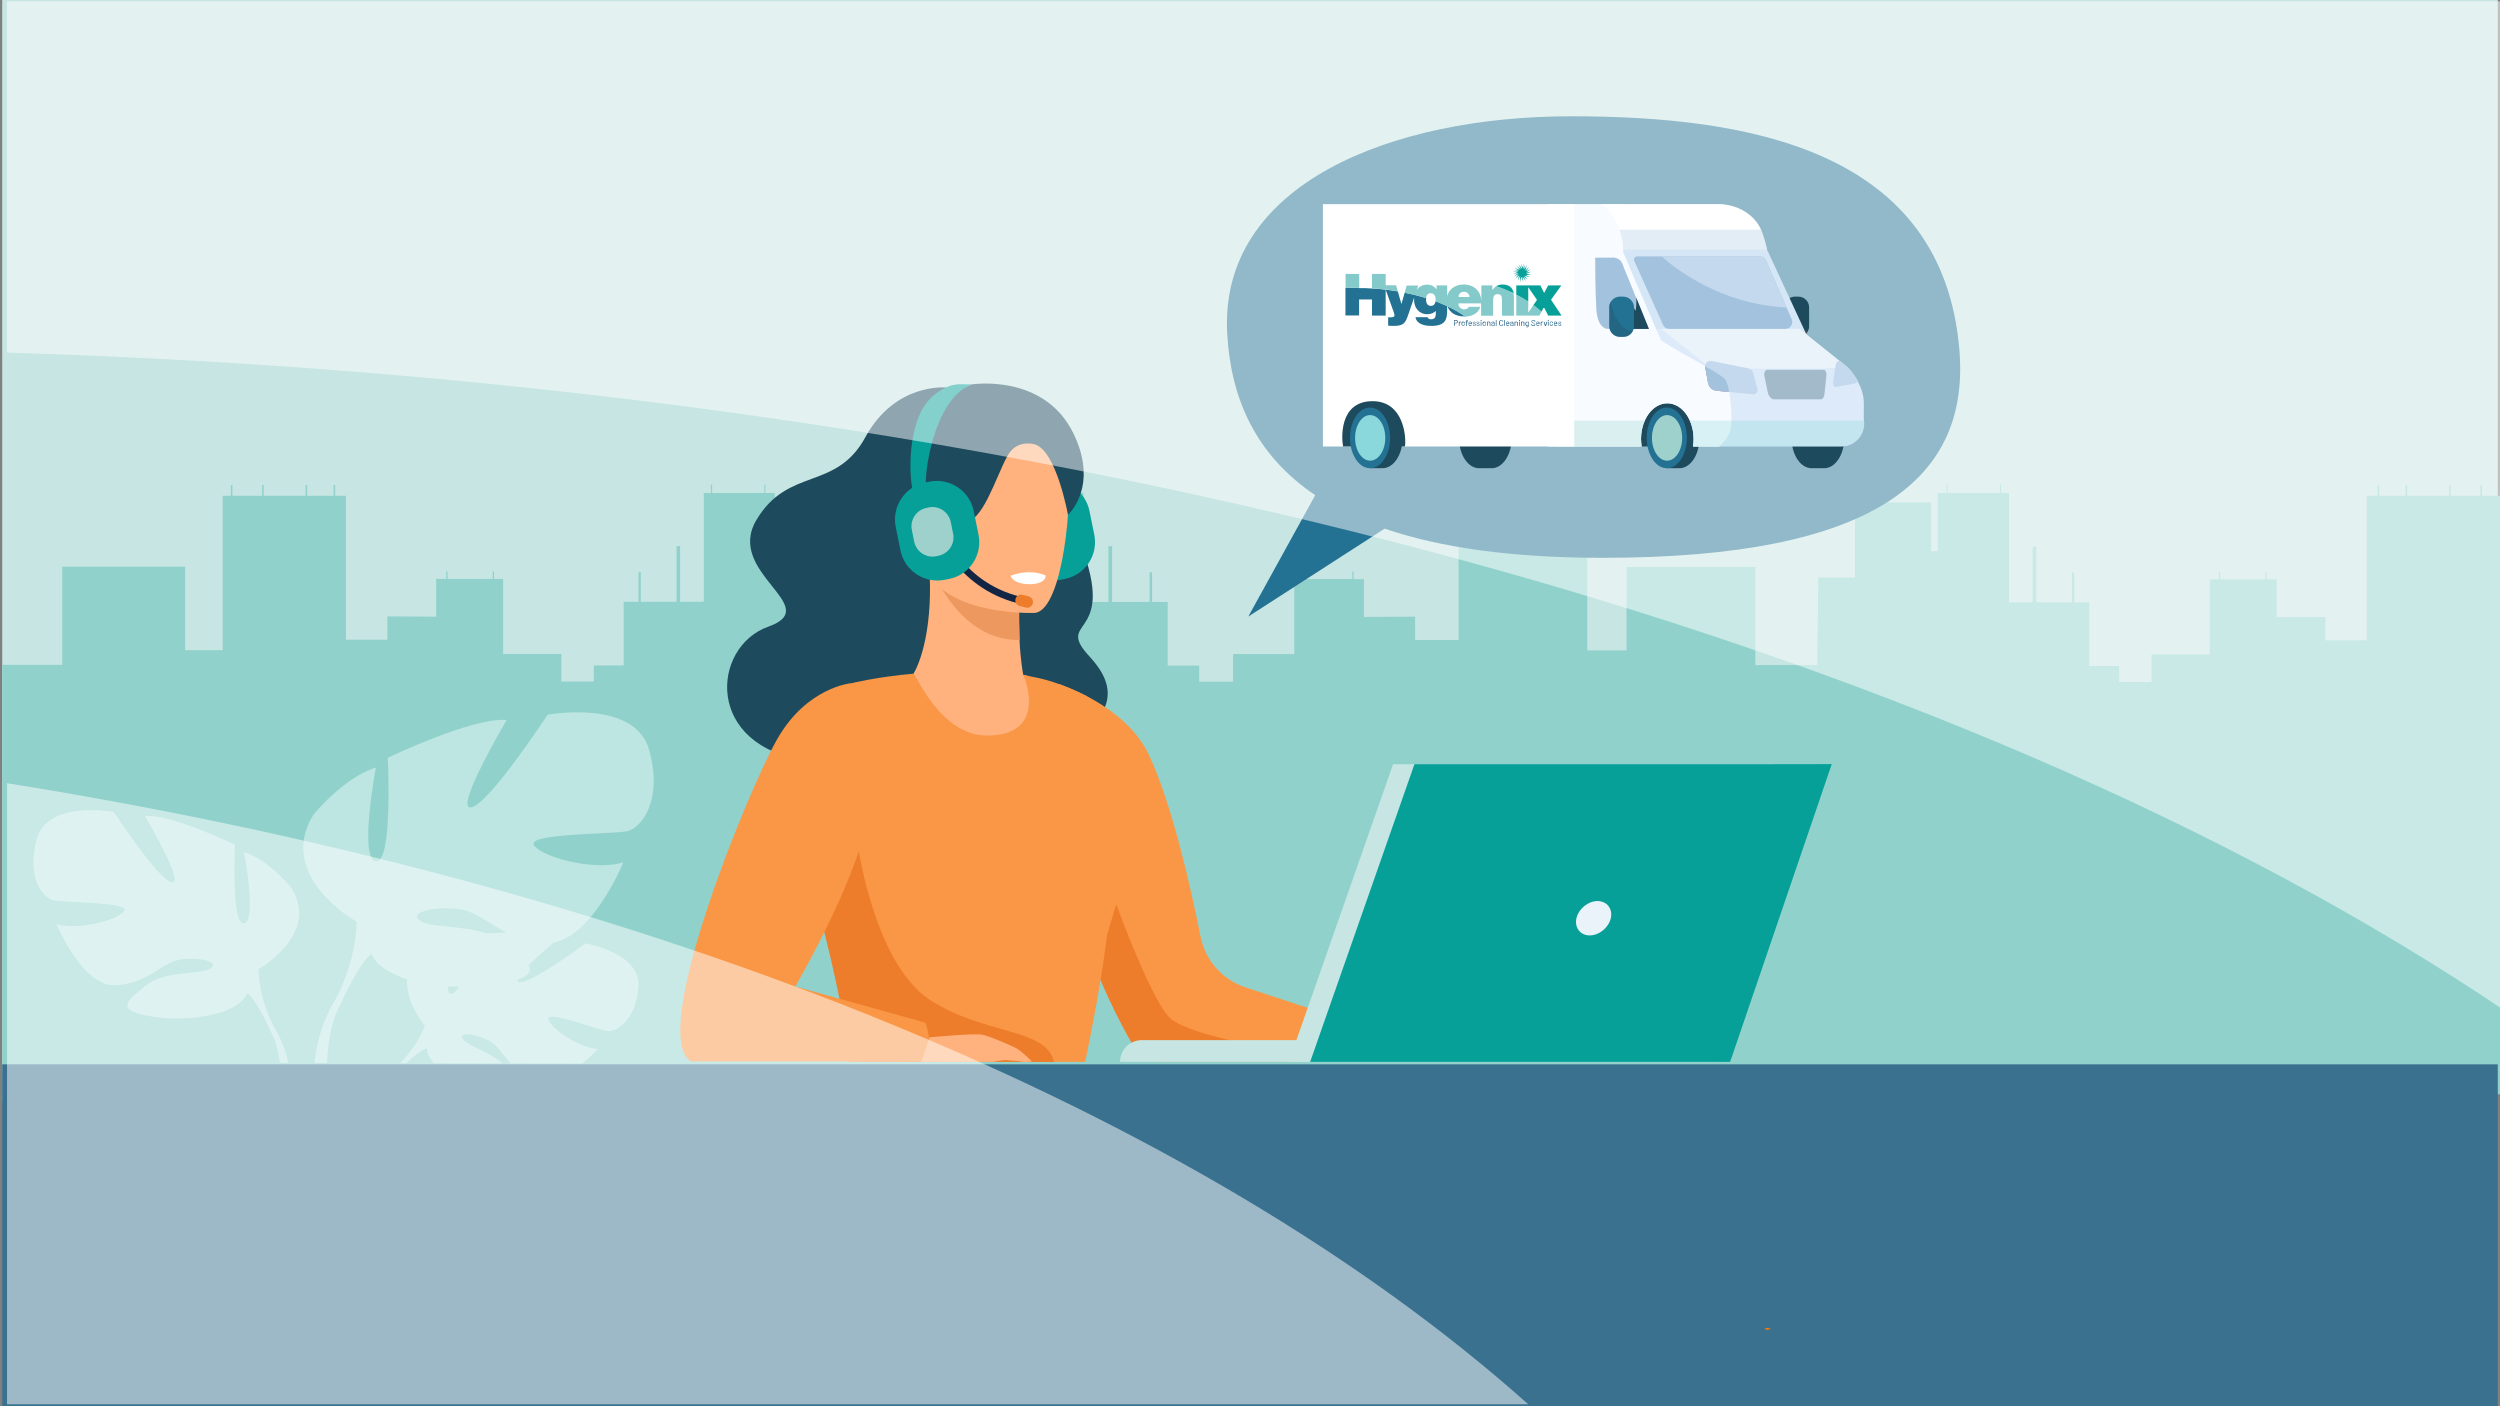 <?xml version="1.0" encoding="utf-8"?>
<!-- Generator: Adobe Illustrator 23.1.0, SVG Export Plug-In . SVG Version: 6.00 Build 0)  -->
<svg version="1.1" id="_x2018_ÎÓÈ_x5F_1" xmlns="http://www.w3.org/2000/svg" xmlns:xlink="http://www.w3.org/1999/xlink"
	 x="0px" y="0px" viewBox="0 0 1920 1080" style="enable-background:new 0 0 1920 1080;" xml:space="preserve">
<rect x="0" y="0" width="1920" height="1080" fill="#808080" stroke="none"/>
<style type="text/css">
	.st0{fill:#C6E5E3;}
	.st1{fill:#90D2CB;}
	.st2{fill:#3A718F;}
	.st3{fill:#FD7600;}
	.st4{fill:#BDE5E2;}
	.st5{fill:#1E4A5E;}
	.st6{fill:#06A099;}
	.st7{fill:#F99746;}
	.st8{fill:#ED7D2B;}
	.st9{fill:#FFB27D;}
	.st10{fill:#ED985F;}
	.st11{fill:#FFFFFF;}
	.st12{fill:#122544;}
	.st13{fill:#9FD1CC;}
	.st14{fill:#EBF3FA;}
	.st15{opacity:0.5;fill:#06A099;}
	.st16{fill:#247293;}
	.st17{opacity:0.5;}
	.st18{opacity:0.3;fill:#A8302D;}
	.st19{fill:#D5E7F7;}
	.st20{fill:#DCEAF9;}
	.st21{fill:#A2C2DD;}
	.st22{fill:#F8FBFF;}
	.st23{fill:#C4D9ED;}
	.st24{fill:#A8302D;}
	.st25{opacity:0.3;fill:#8AD8DB;}
	.st26{opacity:0.3;fill:#90D2CB;}
	.st27{opacity:0.3;fill:#1E4A5E;}
	.st28{fill:#8AD8DB;}
	.st29{opacity:0.3;fill:#A2C2DD;}
	.st30{fill:none;}
	.st31{fill:#84CACA;}
	.st32{fill:#1E5E82;}
</style>
<rect x="1.7" y="0" class="st0" width="1916.6" height="824.7"/>
<g>
	<path class="st1" d="M1906.1,380.8v-8.3h-1.2v8.3h-22.8v-8.3h-1.2v8.3h-32.2v-8.3h-1.2v8.3h-20.3v-8.3h-1.2v8.3h-8.3v111h-31.8
		v-17.9l-37.5,0.1v-29h-7.6v-5.7h-1v5.7h-28.9h-5.8v-5.7h-1v5.7h-7v57.6h-44.7v21.2h-24.9v-12.3h-23v-48.9H1593v-22.8h-1.7v22.8
		h-27.5v-42.8h-2.7v42.8h-18.2V462v-5.4v-5.1v-8.6v-5.4v-8.6v-5.4v-8.6v-5.9v-8.6v-7.5v-8.6v-5.6h-54.7v44.7h-5.1v-8.6v-5.9v-8.6
		v-5.8v-8.6h-48.8h-8.4c-0.5,0.2-0.8,0.4-1.3,0.6v57h-28.1l-0.9,67.3h-47.5v-75.4h-98.9v64.1H1219V380.8h-6.5v-8.3h-1.2v8.3h-23.8
		v-8.3h-1.2v8.3h-33.7v-8.3h-1.2v8.3h-21.3v-8.3h-1.2v8.3h-8.7v110.7h-33.4v-17.9l-39.3,0.2v-29h-7.9V439h-1v5.7h-30.3h-6V439h-1
		v5.7h-7.3v57.6H947v21.2h-26v-12.3h-24.2v-48.9h-12v-22.8h-1.9v22.8h-28.8v-42.8h-2.8v42.8h-19.2v-0.6v-5.4v-5.1v-8.6v-5.4v-8.6
		v-5.4v-8.6v-5.9v-8.5v-7.5v-8.5v-5.6h-5.7v-6.4h-0.9v6.4h-42.2v-6.4h-0.9v6.4h-7.7v44.7h-5.3v-8.6v-5.9v-8.5v-5.8v-8.6h-51.1h-8.7
		c-0.5,0.2-0.9,0.4-1.4,0.6v57h-21.4h-8h-20.1v-57c-0.5-0.2-0.8-0.4-1.3-0.6H649h-48.8v8.6v5.8v8.5v5.9v8.6h-5.1v-44.7h-7.3v-6.4
		h-0.8v6.4h-40.1v-6.4H546v6.4h-5.5v5.6v8.5v7.5v8.5v5.9v8.6v5.4v8.5v5.4v8.6v5.1v5.4v0.6h-18.2v-42.8h-2.7v42.8h-27.5v-22.8h-1.7
		v22.8h-11.4v48.9h-23v12.3h-24.9v-21.2h-44.7v-57.6h-7v-5.7h-1v5.7h-5.8h-28.9v-5.7h-1v5.7H335v29l-37.5-0.2v17.9h-31.8V380.8h-8.3
		v-8.3h-1.2v8.3h-20.3v-8.3h-1.2v8.3h-32.2v-8.3h-1.2v8.3h-22.8v-8.3h-1.2v8.3h-6.3v118.5h-28.8v-64.1H47.8v75.4H1.7v38.8v57.7
		v239.5h46.8v2.9l634.6-2.2l665.3,2.2v-2.9h49.5v-6.2H1920V499.2V380.8H1906.1z"/>
	<rect x="1536.1" y="372.1" class="st1" width="0.8" height="6.4"/>
	<rect x="1495" y="372.1" class="st1" width="0.8" height="6.4"/>
</g>
<rect x="1.7" y="817.4" class="st2" width="1916.6" height="262.6"/>
<path class="st3" d="M1366.4,1020c0.1-0.1,0.2-0.1,0.2-0.2c-0.3,0-0.6,0-0.9,0C1365.9,1019.9,1366.1,1020,1366.4,1020z"/>
<path class="st3" d="M1352.3,1020c-0.3,0-0.6,0-0.9,0C1351.7,1020.1,1352,1020,1352.3,1020z"/>
<path class="st3" d="M1357.8,1021.7c0.5-1,1.4-1.5,2.6-1.8c-1.7,0-3.4,0.1-5.1,0.1C1355.5,1021.2,1357.1,1021,1357.8,1021.7z"/>
<g>
	<path class="st4" d="M449.7,724.5c0,0-9.9,7.4-21.2,14.8c-12.1,8-25.6,16-29.9,15c-1-0.2-1.3-0.9-1.1-1.9c9-3.1,10.8-6.6,8.5-11
		c0,0,0,0,0,0c3.8-3.9,8.4-8.1,12.5-11.7c2.5-2.2,4.8-4.1,6.6-5.7c0,0,0,0,0,0c0,0,0,0,0,0c30.9-5.9,53.6-61.7,53.6-61.7
		c-24.1,7.5-67.2-5.8-68.9-14.1c-1.7-8.3,62.2-7.5,72.2-9.9c10-2.5,27.4-22.4,16.6-62.1c-10.8-39.7-78-27.3-78-27.3
		s-45.6,69.5-58.9,71.2c-13.3,1.7,27.4-67.1,27.4-67.1c-25.7-2.5-91.3,29-91.3,29s4.1,81.1-9.1,79.5c-13.3-1.7,0-72,0-72
		c-24.9,7.5-48.1,36.4-48.1,36.4c-29,47.2,33.2,82,33.2,82s0.8,28.1-16.6,60.4c0,0,0,0,0,0s-12.9,19.5-15.7,48l9.7,0h0
		c0.6-12.8,2.4-26.5,6.7-37.2c0,0,0,0,0,0c0,0,0,0,0,0c0,0,0,0,0,0c0.5-1,1.1-2.5,1.9-4.3c0,0,0,0,0-0.1c0,0,0,0,0,0
		c2.1-4,3.5-7,4.4-9.2c0,0,0,0,0,0c0,0,0,0,0,0c6.2-12.7,15.2-29.3,21.1-32.7c0,0-0.8-1.1-1.5-3.1c0.5,1,0.9,2,1.5,3.1
		c4.2,9,14.5,15.2,27.4,19.3c-1.5,18.1,13.6,35.7,13.6,35.7s-4.8,14.3-19.1,28.7l4.7,0c5.8-5.3,12.4-10.6,15.9-11.2
		c0,0-0.2-0.8-0.2-2.2c0.1,0.7,0.1,1.4,0.2,2.2c0.3,3.9,2.3,7.7,5.4,11.3l52.8,0.1c-9.6-8.5-25.6-13.1-29.8-17.9
		c-5.2-5.9,5.5-5.9,18.1-0.1c7.8,3.5,11.4,10.8,17.8,18h0l55.1,0.1c0,0,0,0,0,0c7.2-5.8,12.1-11.2,12.1-11.2
		c-16.1-0.8-39.1-18.3-38.2-23.6c0.8-5.3,39,9.2,45.5,9.9c6.5,0.7,21.4-7.4,23.7-33.6C492.8,731.8,449.7,724.5,449.7,724.5z
		 M374,716.9C374,716.9,373.9,716.9,374,716.9c-18.4-6-42-4.7-50.3-9.1c-10.8-5.8,5-11.6,26.6-9.9c14.2,1.1,23.8,10.8,38.6,18.3
		C382.9,716.3,377.6,716.7,374,716.9z M352.4,757.8C352.4,757.8,352.4,757.8,352.4,757.8c-2.5,4-4.8,6.3-6.7,5.3
		c-1.5-0.8-1.8-2.8-1.3-5.7C347,757.6,349.7,757.7,352.4,757.8z"/>
	<path class="st4" d="M223.9,682c0,0-17.6-22-36.5-27.6c0,0,10.1,53.4,0,54.6c-10.1,1.3-6.9-60.3-6.9-60.3s-49.7-23.9-69.2-22
		c0,0,30.8,52.1,20.8,50.9c-10.1-1.3-44.7-54-44.7-54s-51-9.4-59.2,20.7c-8.2,30.1,5,45.2,12.6,47.1c7.6,1.9,56,1.3,54.8,7.5
		c-1.3,6.3-34,16.3-52.2,10.7c0,0,20.1,49.6,46.6,47.1c26.4-2.5,34.6-18.8,51-20.1c16.4-1.3,28.3,3.1,20.1,7.5
		c-8.2,4.4-35.9,1.4-49.1,12.7C98.6,768,87.9,775,112.5,780c24.5,5,68.6,1.9,77.4-17c0.4-0.8,0.7-1.6,1.1-2.4
		c-0.5,1.6-1.1,2.4-1.1,2.4c4.5,2.6,11.3,15.1,16,24.8c0,0,0,0.1,0,0.1l0,0c0.7,1.6,1.7,3.8,3.2,6.8c0.7,1.5,1.2,2.7,1.6,3.5
		c0,0,0,0,0,0.1c0,0,0,0,0,0c2.1,5.3,3.4,11.5,4.2,17.9l6.6,0c-3.5-15.9-10.3-26.1-10.3-26.1s0,0,0,0
		c-13.2-24.5-12.6-45.8-12.6-45.8S245.9,717.8,223.9,682z"/>
</g>
<g>
	<g>
		<path class="st5" d="M726.4,297.6c0,0-38.9-3.8-61.7,38c-22.7,41.8-59.2,22.6-83.7,63.6c-24.5,40.9,52.6,66.6,9,82.1
			c-43.7,15.5-49.5,92.6,30.9,103c80.4,10.4,207.8-6.3,214.9-20c7.2-13.7,28.9-29.8,1.3-59.7c-27.6-29.8,18.7-13.2-4.7-80
			C808.8,357.8,726.4,297.6,726.4,297.6z"/>
		<path class="st6" d="M817.9,444.6l-3.5,0.7c-15.5,3.1-30.8-7-33.9-22.5l-3.7-18.2c-3.1-15.5,7-30.8,22.5-34l3.5-0.7
			c15.5-3.1,30.8,7,33.9,22.5l3.7,18.2C843.6,426.2,833.5,441.5,817.9,444.6z"/>
		<path class="st7" d="M1040.8,815.2H895c-10.9,0-20.9-5.8-26.3-15.3c-23.7-41.6-43.4-92.8-48.5-133.7c-2.7-21.8-1.2-40.7,6.1-53.7
			c22.8-40.1-13.3-87.2-13.3-87.2s51.4,16,69.4,54.5c17.8,38.1,32.2,102.1,39.6,139.4c3.6,18.3,16.8,33.3,34.6,39.1l82.1,27.1
			C1044.4,799.6,1040.8,815.2,1040.8,815.2z"/>
		<path class="st8" d="M1040.8,815.2h-149c-8.9,0-17.1-4.7-21.6-12.4c-24.4-42.1-45-94.7-50.1-136.6l24.2-7.4
			c0,0,34.7,101.5,53.3,122.1C915.1,800.3,1040.8,815.2,1040.8,815.2z"/>
		<path class="st9" d="M837.1,591.2c-12.5,10.9-28.6,20.6-49.4,27.9c-77.9,27.5-116.2-36.6-133-81.6c10.2-7.5,20.3-10,26.2-11.4
			c5.7-1.3,11.7-2.5,16.7-3.3c8.2-7.9,18.4-37.5,16.4-81.5l3.9,0.6l65,10.1c0,0-0.6,20.3,0.1,39.4c0.6,14.9,2.8,26.8,2.8,26.8
			c5,0.5,10.5,6.3,10.5,6.3s0,0,0,0.1C797.3,526,819,553.9,837.1,591.2z"/>
		<path class="st10" d="M782.9,452.1c0,0-0.6,20.3,0.1,39.4c-36.1,0.5-56.6-31.6-65.1-49.5L782.9,452.1z"/>
		<path class="st7" d="M868,658.8c-0.2,1.4-17.6,57.8-17.7,59.2c-6,47.2-16.9,97.5-16.9,97.5l-23.9,0l-157.5-0.3
			c0,0,19-57.2-31.1-144.9c-1.6-2.9-3.4-5.8-5.2-8.7c-7.1-11.7,37.9-136.8,37.9-136.8s20.4-5.1,48.1-7.4
			c2.6,2.4,21.3,47.5,56.2,47.5c48.6,0,28-46.6,28-46.6c18.5,3.7,25.2,5.1,48.9,16.4C834.7,534.7,869,651.1,868,658.8z"/>
		<path class="st9" d="M794.8,470.7c0,0-85.4,3.6-86.8-49.5c-1.4-53.1-13.4-88.4,41.1-92.9c54.5-4.5,65.6,15.5,70.4,33.1
			C824.2,378.9,816.9,468.4,794.8,470.7z"/>
		<path class="st11" d="M776.2,442.2c0,0,0.9,6.3,15,6.5c0,0,11.8,0.1,11.9-6.7C803,442,792,436.2,776.2,442.2z"/>
		<g>
			<path class="st12" d="M782.1,463.4c-49.4-12.3-64.1-57.3-64.3-57.8l5.1-1.6l-2.5,0.8l2.5-0.8c0.1,0.4,14,42.7,60.5,54.2
				c0.3,0.1,0.6,0.2,0.9,0.2l-1.2,5.2C782.8,463.6,782.5,463.5,782.1,463.4z"/>
		</g>
		<path class="st8" d="M787.8,466.6l-4.7-1.2c-2.4-0.6-3.8-3-3.2-5.4l0,0c0.6-2.4,3-3.8,5.4-3.2l4.7,1.2c2.4,0.6,3.8,3,3.2,5.4l0,0
			C792.6,465.8,790.2,467.2,787.8,466.6z"/>
		<path class="st5" d="M746.4,295.2c0,0,55-8.6,77.7,37.1c17.3,34.8,2.9,56.5-3.9,63.1c0,0-9-49.9-25.8-54.2c0,0-10.8-3.3-18.2,5.3
			c-7.4,8.6-18.1,46.8-30.3,52.6c0,0-38.1,9.4-40-3.9c-1.9-13.3,6.4-49.8,8.8-61.2C720.9,303.2,746.4,295.2,746.4,295.2z"/>
		<g>
			<path class="st6" d="M729,444.6l-3.5,0.7c-15.5,3.1-30.8-7-33.9-22.5l-3.7-18.2c-3.1-15.5,7-30.8,22.5-34l3.5-0.7
				c15.5-3.1,30.8,7,33.9,22.5l3.7,18.2C754.7,426.2,744.6,441.5,729,444.6z"/>
			<g>
				<path class="st6" d="M701.8,379c-2.3-3.8-5.8-34.3,3.6-58.5c4.5-11.7,11.8-18.4,21-22.9c3.3-1.6,7-2.5,10.8-2.5l9.2,0.1
					c-30.3,11.5-37.3,73.1-35,79.6c-0.1-0.2-0.2-0.3-0.2-0.5L701.8,379z"/>
			</g>
			<path class="st13" d="M720.8,426.8l-1.8,0.4c-7.7,1.6-15.3-3.5-16.9-11.2l-1.8-9c-1.6-7.7,3.5-15.4,11.2-16.9l1.8-0.4
				c7.7-1.6,15.3,3.5,16.9,11.2l1.8,9C733.6,417.6,728.5,425.2,720.8,426.8z"/>
		</g>
		<path class="st8" d="M651.9,815.2c0,0-1.6-41.3-31.1-144.9l38.8-16.6c0,0,13,86.7,54.3,114c41.2,27.2,89.8,21.5,95.6,47.9
			L651.9,815.2z"/>
		<path class="st7" d="M653.6,524.7c0,0-34,3-56.8,43.1c-22.8,40.1-99.5,228.1-66,247.4h181.9c0,0,3.6-15.6-2.1-29.8l-99.8-27.8
			c0,0,54.9-94.3,55.7-137.6C667.2,576.7,653.6,524.7,653.6,524.7z"/>
		<path class="st9" d="M713.9,796.7c0,0,35.5-3.5,41.3-1.9c5.9,1.6,22.7,8.5,26.4,10.9c3.7,2.4,10.9,9.4,10.9,9.4s-4.5,0.9-7.2,0.3
			c-2.7-0.6-10.7-1.1-12.8-1.3c-2.1-0.2-9.8,1.4-9.8,1.4h-55L713.9,796.7z"/>
	</g>
	<g>
		<path class="st0" d="M1070.5,815.5H860.2l0,0c0-9.2,7.5-16.7,16.7-16.7h193.6V815.5z"/>
		<polygon class="st0" points="1395.2,586.9 1317.2,815.5 989.8,815.5 1069.9,586.9 		"/>
		<polygon class="st6" points="1406.7,586.9 1329.4,813.4 1328.7,815.5 1006.2,815.5 1086.3,586.9 		"/>
		<path class="st14" d="M1237.1,705.2c-1.7,7.3-9,13.2-16.2,13.2s-11.8-5.9-10.2-13.2c1.7-7.3,9-13.2,16.2-13.2
			C1234.2,692.1,1238.7,697.9,1237.1,705.2z"/>
		<polygon class="st15" points="1406.7,586.9 1329.4,813.4 1181.2,813.4 1361.9,586.9 		"/>
	</g>
</g>
<g>
	<path class="st16" d="M1504.8,268.6c-12.9-153.7-161.7-179.3-298.4-179.3c-136.7,0-270.4,51.5-263.9,167.1
		c2.8,49.9,22,93.2,67.6,123.9l-51.4,93.2l104.7-67.5c42.1,14.4,97,22.4,167.6,22.4C1440.4,428.4,1513.1,367.5,1504.8,268.6z"/>
</g>
<g class="st17">
	<path class="st11" d="M5.4,1078.5h1168.3C922.4,854.2,505.8,681.6,5.4,601.5V1078.5z"/>
	<path class="st11" d="M1925.4,777.4V1H5.4v269.8C803.6,295,1500.4,490.1,1925.4,777.4z"/>
</g>
<g>
	<g>
		<g>
			<path class="st5" d="M1389.4,236v14.6c0,1.3-0.3,2.6-0.9,3.6c-1.3,2.7-4.1,4.5-7.3,4.5h-2.6c-4.5,0-8.2-3.7-8.2-8.2V236
				c0-1.5,0.4-3,1.2-4.2c0,0,0,0,0,0c1.5-2.4,4-4,7-4h2.6C1385.8,227.9,1389.4,231.6,1389.4,236z"/>
			<path class="st18" d="M1388.6,254.3c-1.3,2.7-4.1,4.5-7.3,4.5h-2.6c-4.5,0-8.2-3.7-8.2-8.2V236c0-1.5,0.4-3,1.2-4.2
				C1371.8,232.8,1375.3,252.8,1388.6,254.3z"/>
		</g>
		<polygon class="st5" points="1259.8,342.9 1300.2,342.9 1300.2,302.1 1258,302.1 		"/>
		<path class="st19" d="M1387.2,256.6l-198.6,4.9V156.8h130.4c12.4,0,23.8,7,29.5,18l8.5,16.7L1387.2,256.6z"/>
		<g>
			<path class="st5" d="M1274.4,336.3c0,11.1,5.7,23.3,5.7,23.3s8.5,0,9.7,0c8.5,0,15.4-10.4,15.4-23.3s-16.6-23.3-25.1-23.3
				C1271.6,313,1274.4,323.4,1274.4,336.3z"/>
			<ellipse class="st16" cx="1280.1" cy="336.3" rx="15.4" ry="23.3"/>
			<ellipse class="st13" cx="1280.3" cy="336.3" rx="11.6" ry="17.5"/>
		</g>
		<path class="st5" d="M1391.3,313c-8.5,0-15.4,10.4-15.4,23.3s6.9,23.3,15.4,23.3c0,0,8.5,0,9.7,0c8.5,0,15.4-10.4,15.4-23.3
			S1399.8,313,1391.3,313z"/>
		<path class="st5" d="M1135.9,313c-8.5,0-15.4,10.4-15.4,23.3s6.9,23.3,15.4,23.3c0,0,8.5,0,9.7,0c8.5,0,15.4-10.4,15.4-23.3
			S1144.4,313,1135.9,313z"/>
		<path class="st20" d="M1431.7,325.3c0,9.7-7.9,17.6-17.6,17.6h-113.9c0.3-1.9,0.5-3.9,0.5-5.9c0-15.1-9-27.3-20.2-27.3
			c-11.1,0-20.2,12.2-20.2,27.3c0,2,0.2,4,0.5,5.9h-66.6c0,0-2.7-29.7-2.4-44.6c0.3-13,0.3-38.4-0.5-44.6c0-0.9,64.2-1,80.4-1.1
			c2.2,0,3.5,0,3.6,0l0.2,0.2l0.2,0.2c3,2.1,19.7,13.8,30.1,20.7c9.2,6,76.8,8.5,103.4,9.3c6.6,0.2,10.7,0.2,10.7,0.2
			s3.6,3.7,6.8,9.6c2.5,4.6,4.7,10.4,4.7,16.8c0,4,0,8.8,0,13.5C1431.7,323.7,1431.7,324.5,1431.7,325.3z"/>
		<path class="st21" d="M1371.2,252.6H1282c-2.1,0-3.9-1.2-4.8-3.1l-22.1-49.2c-0.7-1.6,0.5-3.4,2.2-3.4h94.2c2.1,0,4,1.2,4.8,3.1
			l15.8,36.2l4,9C1377.5,248.7,1375,252.6,1371.2,252.6z"/>
		<path class="st22" d="M1329.7,323c0,1.5-0.1,3-0.2,4.3c-0.6,8.6-9.2,15.7-9.2,15.7h-20.1c0.3-1.9,0.5-3.9,0.5-5.9
			c0-5.1-1.1-9.9-2.9-14c-3.5-8-10-13.3-17.3-13.3c-7.4,0-13.8,5.3-17.3,13.3c-1.8,4.1-2.9,8.9-2.9,14c0,2,0.2,4,0.5,5.9h-72.2
			V156.8h58v36.9c0,0,17.4,40.9,25.2,58.8c1.9,4.5,3.3,7.5,3.6,8.2c1.7,3.3,42.1,23.8,48.8,29.8C1328,293.9,1329.9,311.3,1329.7,323
			z"/>
		<path class="st21" d="M1247.2,205.7l19,46.8h-32.6c0,0-6.7-1.1-7.6-14.8c-0.9-14.6-0.9-39.8-0.9-39.8l14.3-0.1
			C1244.9,198.7,1245.8,201.7,1247.2,205.7z"/>
		<polygon class="st14" points="1420.1,283.1 1314.3,283.1 1275.7,252.7 1275.5,252.6 1382.2,252.6 1412.6,277 		"/>
		<path class="st23" d="M1426.9,292.7c-0.6,1-1.4,1.7-2.3,1.8l-14.8,2.7c-1.3,0.2-2.2-1.9-1.9-4.2l1.5-10l0-0.2l0.3-2
			c0.3-1.8,1-3.1,2-3.5l0.9-0.3l7.5,6.1C1420.1,283.1,1423.7,286.8,1426.9,292.7z"/>
		<path class="st24" d="M1328,301l-9.6-0.9c-3.3-0.3-6-2.8-6.6-6.1l-2.2-12.1c0-0.2-0.1-0.4,0-0.6c6.8,3.9,12.6,7.4,14.7,9.4
			C1325.9,292,1327.1,296,1328,301z"/>
		<path class="st23" d="M1346.2,302.8L1328,301h0l-9.6-0.9c-3.3-0.3-6-2.8-6.6-6.1l-2.2-12.1c0-0.2-0.1-0.4,0-0.6v0
			c-0.1-2.6,2.2-4.6,4.8-4.1l28.3,5.7c1.8,0.4,3.2,1.7,3.7,3.5l3.3,12.3C1350.3,300.8,1348.5,303,1346.2,302.8z"/>
		<path class="st11" d="M1357.1,191.5h-110.2c0,0-0.4-7.1-3.2-15.1c-2.5-7.1-6.7-15-14.2-19.6h90.1c14.7,0,27.7,7.8,32.9,19.6
			c0.2,0.5,0.5,1,0.6,1.5C1354.6,181.9,1356,186.5,1357.1,191.5z"/>
		<path class="st21" d="M1328,301l-9.6-0.9c-3.3-0.3-6-2.8-6.6-6.1l-2.2-12.1c0-0.2-0.1-0.4,0-0.6c6.8,3.9,12.6,7.4,14.7,9.4
			C1325.9,292,1327.1,296,1328,301z"/>
		<path class="st25" d="M1431.7,325.3c0,9.7-8.2,17.6-18.4,17.6h-113.1c0.3-1.9,0.5-3.9,0.5-5.9c0-5.1-1.1-9.9-2.9-14h133.9
			C1431.7,323.7,1431.7,324.5,1431.7,325.3z"/>
		<path class="st26" d="M1260.4,337c0,2,0.2,4,0.5,5.9h-72.2V323h74.6C1261.4,327.1,1260.4,331.8,1260.4,337z"/>
		<path class="st27" d="M1357.2,284h43.3c1.4,0,2.4,1.9,2.2,3.9l-1.5,15c-0.2,2.2-1.5,3.8-3,3.8h-35.6c-2.3,0-4.3-2.3-5-5.6
			l-2.6-12.8C1354.6,286.2,1355.7,284,1357.2,284z"/>
		<path class="st23" d="M1372.1,236.2c-51-2.6-85.5-29.9-96-39.3h75.3c2.1,0,4,1.2,4.8,3.1L1372.1,236.2z"/>
		<rect x="1016" y="156.8" class="st11" width="193" height="186.1"/>
		<path class="st5" d="M1256.6,228.5c0,0,1.7,18.9-7.7,24.1h17.5L1256.6,228.5z"/>
		<path class="st5" d="M1259.1,241.2c0,0-3.9-2.8-4.3-5.1v13.2h5.2L1259.1,241.2z"/>
		<g>
			<path class="st16" d="M1254.9,236v14.6c0,1.3-0.3,2.6-0.9,3.6c-1.3,2.7-4.1,4.5-7.3,4.5h-2.6c-4.5,0-8.2-3.7-8.2-8.2V236
				c0-1.5,0.4-3,1.2-4.2c0,0,0,0,0,0c1.5-2.4,4-4,7-4h2.6C1251.2,227.9,1254.9,231.6,1254.9,236z"/>
			<path class="st27" d="M1254,254.3c-1.3,2.7-4.1,4.5-7.3,4.5h-2.6c-4.5,0-8.2-3.7-8.2-8.2V236c0-1.5,0.4-3,1.2-4.2
				C1237.2,232.8,1240.7,252.8,1254,254.3z"/>
		</g>
		<path class="st5" d="M1079,342.9h-47.5c-1-4.3-4-34.8,22.6-34.8C1078.3,308.1,1080.1,336,1079,342.9z"/>
		<g>
			<path class="st5" d="M1046.4,336.3c0,11.1,5.7,23.3,5.7,23.3s8.5,0,9.7,0c8.5,0,15.4-10.4,15.4-23.3s-16.6-23.3-25.1-23.3
				C1043.6,313,1046.4,323.4,1046.4,336.3z"/>
			<path class="st16" d="M1036.8,336.3c0,12.9,6.9,23.3,15.4,23.3c8.5,0,15.4-10.4,15.4-23.3s-6.9-23.3-15.4-23.3
				C1043.6,313,1036.8,323.4,1036.8,336.3z"/>
			<path class="st28" d="M1040.7,336.3c0,9.7,5.2,17.5,11.6,17.5c6.4,0,11.6-7.9,11.6-17.5c0-9.7-5.2-17.5-11.6-17.5
				C1045.9,318.7,1040.7,326.6,1040.7,336.3z"/>
		</g>
		<path class="st29" d="M1357.1,191.5h-110.2c0,0-0.4-7.1-3.2-15.1h108.8c0.2,0.5,0.5,1,0.6,1.5
			C1354.6,181.9,1356,186.5,1357.1,191.5z"/>
	</g>
	<g>
		<g>
			<path class="st16" d="M1111.6,235.1c1.7,5.1,6.6,7.9,12.6,7.9c0.4,0,0.7,0,1.1,0C1121.3,240.1,1116.7,237.5,1111.6,235.1z"/>
			<path class="st16" d="M1098.8,234.9c-2.5,0-3.6-2.2-3.6-4.5c0-0.5,0-1,0.1-1.5c-5.2-1.6-10.7-3-16.5-4.1l-2.5,8.7l-2.8-9.7
				c-7.8-1.3-15.9-2.2-24.4-2.5h-5.3V221c-1.4,0-2.8,0-4.3,0c-2.1,0-4.1,0-6.2,0.1v21.2h10.5V230h9.9v12.4h10.5v-19.9l6.4,17.8
				c0.9,2.6,0.3,3.4-2.6,3.4c-0.6,0-1.2,0-1.9,0v6.4c0.7,0,2.4,0.2,4.1,0.2c8.2,0,9.2-2.3,11.6-9.4l4.3-12.5
				c-0.1,0.6-0.1,1.3-0.1,1.9c0,5.9,3.7,11,10.1,11c3.3,0,5.3-1.2,6.6-2.5v1.9c0,3.3-1.1,4.5-3.7,4.5c-0.9,0-1.6-0.2-2-0.6
				c-0.4-0.4-0.6-0.8-0.6-1h-9.3c0.4,3.4,3.9,6.7,12.1,6.7c11.4,0,12.2-5.4,12.2-12.4V235c-2.8-1.3-5.8-2.5-8.9-3.7
				C1102.3,233.3,1101.1,235,1098.8,234.9z"/>
		</g>
		<path class="st30" d="M1173.7,220.5v10.9c1.4,0.9,2.7,1.8,4,2.7l2.7-4L1173.7,220.5z"/>
		<g>
			<path class="st31" d="M1064.2,219.1v-8.7h-10.5v10.8h-4.6c8.5,0.4,16.7,1.2,24.4,2.5l-1.3-4.6H1064.2z"/>
			<path class="st31" d="M1033.4,221.1c2-0.1,4.1-0.1,6.2-0.1c1.4,0,2.9,0,4.3,0v-10.6h-10.5V221.1z"/>
			<path class="st31" d="M1149.3,219.7c-1.2,0.7-2.2,1.7-3.2,3.1v-3.6h-8.4v11.5c-0.7-7.3-5.7-12.2-13.6-12.2
				c-6.2,0-11.1,3.3-12.7,8.8v-8.1h-8.1v3.1c-1.6-2.3-4.3-3.7-7-3.7c-4,0-6.7,1.7-8.3,4.1l1.2-3.4h-8.9l-1.6,5.6
				c5.8,1.1,11.3,2.5,16.5,4.1c0,0,0,0,0,0c0.3-2.2,1.2-3.8,3.5-3.8c2.9,0,3.9,2.4,3.9,5c0,0.4,0,0.8-0.1,1.3c0,0,0,0,0,0
				c3.1,1.2,6.1,2.4,8.9,3.7v-0.4c0.1,0.3,0.2,0.6,0.3,0.9c-0.1-0.1-0.1-0.3-0.2-0.4c5.1,2.4,9.7,5,13.6,7.9
				c5.1-0.2,10.3-2.3,11.8-7.6h-8.8c-0.7,1.4-2,2-3.5,2c-2.4,0-4.6-1.8-4.6-4.6h17.5v9.5h9.2v-11.8c0-3,0.8-4.8,3.6-4.8
				c2.6,0,3.2,2,3.2,4.3v12.3h9.2v-13.9c0-1.1-0.1-2.2-0.3-3.1C1158.5,223.3,1154,221.4,1149.3,219.7z M1120.2,228.1
				c0-2.5,1.6-4,4.3-4c2.2,0,4.1,1.9,4.1,4H1120.2z"/>
			<path class="st31" d="M1177.7,234.2l-4,5.9v-8.6c-2.8-1.8-5.9-3.6-9.2-5.2v16.1h7.6h1.6h8.6l1.6-3.1
				C1182,237.5,1180,235.8,1177.7,234.2z"/>
		</g>
		<g>
			<path class="st32" d="M1119.3,246.2c0.2,0.2,0.3,0.5,0.3,0.9c0,0.4-0.1,0.7-0.3,0.9c-0.2,0.2-0.5,0.3-0.9,0.3h-1.2c0,0,0,0,0,0
				v1.9c0,0,0,0.1-0.1,0.1h-0.3c0,0-0.1,0-0.1-0.1v-4.3c0,0,0-0.1,0.1-0.1h1.7C1118.7,245.8,1119,245.9,1119.3,246.2z M1118.9,247.7
				c0.2-0.2,0.2-0.4,0.2-0.6c0-0.3-0.1-0.5-0.2-0.6s-0.4-0.2-0.6-0.2h-1.2c0,0,0,0,0,0v1.6c0,0,0,0,0,0h1.2
				C1118.6,247.9,1118.8,247.8,1118.9,247.7z"/>
			<path class="st32" d="M1122,247.1C1122,247.1,1122,247.1,1122,247.1l0,0.4c0,0,0,0.1-0.1,0c-0.1,0-0.2,0-0.2,0l-0.1,0
				c-0.2,0-0.4,0.1-0.5,0.2c-0.1,0.2-0.2,0.3-0.2,0.6v1.9c0,0,0,0.1-0.1,0.1h-0.3c0,0-0.1,0-0.1-0.1v-3.1c0,0,0-0.1,0.1-0.1h0.3
				c0,0,0.1,0,0.1,0.1v0.4c0,0,0,0,0,0s0,0,0,0c0.1-0.2,0.2-0.3,0.3-0.4c0.1-0.1,0.3-0.1,0.5-0.1C1121.7,247,1121.9,247,1122,247.1z
				"/>
			<path class="st32" d="M1123,250c-0.2-0.2-0.4-0.4-0.5-0.6c-0.1-0.2-0.1-0.5-0.1-0.8c0-0.3,0-0.6,0.1-0.8c0.1-0.3,0.2-0.5,0.4-0.6
				c0.2-0.2,0.5-0.2,0.8-0.2c0.3,0,0.6,0.1,0.8,0.2c0.2,0.2,0.4,0.4,0.4,0.6c0.1,0.2,0.1,0.4,0.1,0.8c0,0.3,0,0.6-0.1,0.8
				c-0.1,0.3-0.2,0.5-0.4,0.6c-0.2,0.2-0.5,0.2-0.8,0.2S1123.2,250.2,1123,250z M1124.3,249.7c0.1-0.1,0.2-0.3,0.3-0.4
				c0-0.2,0.1-0.4,0.1-0.6c0-0.3,0-0.5-0.1-0.6c-0.1-0.2-0.1-0.3-0.3-0.4c-0.1-0.1-0.3-0.2-0.5-0.2c-0.2,0-0.4,0.1-0.5,0.2
				c-0.1,0.1-0.2,0.3-0.3,0.4c0,0.1-0.1,0.4-0.1,0.6c0,0.3,0,0.5,0.1,0.6c0,0.2,0.1,0.3,0.3,0.4c0.1,0.1,0.3,0.2,0.5,0.2
				C1124,249.9,1124.2,249.8,1124.3,249.7z"/>
			<path class="st32" d="M1126.7,246.4c-0.1,0.1-0.1,0.3-0.1,0.5v0.1c0,0,0,0,0,0h0.7c0,0,0.1,0,0.1,0.1v0.3c0,0,0,0.1-0.1,0.1h-0.7
				c0,0,0,0,0,0v2.7c0,0,0,0.1-0.1,0.1h-0.3c0,0-0.1,0-0.1-0.1v-2.7c0,0,0,0,0,0h-0.4c0,0-0.1,0-0.1-0.1v-0.3c0,0,0-0.1,0.1-0.1h0.4
				c0,0,0,0,0,0v-0.2c0-0.3,0-0.5,0.1-0.6c0.1-0.1,0.2-0.3,0.3-0.3c0.1-0.1,0.3-0.1,0.6-0.1h0.2c0,0,0.1,0,0.1,0.1v0.3
				c0,0,0,0.1-0.1,0.1h-0.1C1127,246.2,1126.8,246.3,1126.7,246.4z"/>
			<path class="st32" d="M1130.4,248.5v0.2c0,0,0,0.1-0.1,0.1h-2c0,0,0,0,0,0c0,0.2,0,0.4,0,0.4c0,0.2,0.1,0.3,0.3,0.4
				c0.2,0.1,0.3,0.2,0.6,0.2c0.2,0,0.3,0,0.5-0.1c0.1-0.1,0.2-0.2,0.3-0.3c0,0,0.1,0,0.1,0l0.2,0.1c0,0,0,0.1,0,0.1
				c-0.1,0.2-0.3,0.4-0.5,0.5c-0.2,0.1-0.5,0.2-0.7,0.2c-0.3,0-0.5-0.1-0.7-0.2c-0.2-0.1-0.3-0.3-0.4-0.6c-0.1-0.2-0.1-0.5-0.1-0.9
				c0-0.2,0-0.3,0-0.4c0-0.1,0-0.2,0-0.3c0.1-0.3,0.2-0.5,0.4-0.7c0.2-0.2,0.5-0.2,0.8-0.2c0.4,0,0.7,0.1,0.9,0.3
				c0.2,0.2,0.3,0.5,0.4,0.8C1130.4,248.2,1130.4,248.4,1130.4,248.5z M1128.6,247.5c-0.1,0.1-0.2,0.3-0.3,0.4c0,0.1,0,0.2-0.1,0.4
				c0,0,0,0,0,0h1.6c0,0,0,0,0,0c0-0.2,0-0.3,0-0.4c0-0.2-0.1-0.3-0.3-0.4c-0.1-0.1-0.3-0.2-0.5-0.2
				C1128.9,247.4,1128.7,247.4,1128.6,247.5z"/>
			<path class="st32" d="M1131.6,250.1c-0.2-0.1-0.3-0.2-0.4-0.3c-0.1-0.1-0.1-0.3-0.1-0.4v-0.1c0,0,0-0.1,0.1-0.1h0.3
				c0,0,0.1,0,0.1,0.1v0.1c0,0.1,0.1,0.3,0.2,0.4c0.1,0.1,0.3,0.2,0.5,0.2s0.4,0,0.5-0.1c0.1-0.1,0.2-0.2,0.2-0.4
				c0-0.1,0-0.2-0.1-0.3c-0.1-0.1-0.2-0.1-0.2-0.2c-0.1,0-0.2-0.1-0.4-0.1c-0.2-0.1-0.4-0.1-0.6-0.2c-0.2-0.1-0.3-0.2-0.4-0.3
				s-0.2-0.3-0.2-0.5c0-0.3,0.1-0.5,0.3-0.6c0.2-0.2,0.5-0.2,0.8-0.2c0.2,0,0.4,0,0.6,0.1c0.2,0.1,0.3,0.2,0.4,0.3
				c0.1,0.1,0.1,0.3,0.1,0.4v0c0,0,0,0.1-0.1,0.1h-0.3c0,0-0.1,0-0.1-0.1v0c0-0.1-0.1-0.3-0.2-0.4c-0.1-0.1-0.3-0.1-0.5-0.1
				c-0.2,0-0.4,0-0.5,0.1c-0.1,0.1-0.2,0.2-0.2,0.4c0,0.1,0.1,0.3,0.2,0.3c0.1,0.1,0.3,0.2,0.6,0.2c0.2,0.1,0.4,0.1,0.6,0.2
				c0.2,0.1,0.3,0.2,0.4,0.3c0.1,0.1,0.2,0.3,0.2,0.5c0,0.3-0.1,0.5-0.3,0.7c-0.2,0.2-0.5,0.2-0.8,0.2
				C1132,250.3,1131.8,250.2,1131.6,250.1z"/>
			<path class="st32" d="M1134.5,250.1c-0.2-0.1-0.3-0.2-0.4-0.3c-0.1-0.1-0.1-0.3-0.1-0.4v-0.1c0,0,0-0.1,0.1-0.1h0.3
				c0,0,0.1,0,0.1,0.1v0.1c0,0.1,0.1,0.3,0.2,0.4c0.1,0.1,0.3,0.2,0.5,0.2s0.4,0,0.5-0.1c0.1-0.1,0.2-0.2,0.2-0.4
				c0-0.1,0-0.2-0.1-0.3c-0.1-0.1-0.2-0.1-0.2-0.2c-0.1,0-0.2-0.1-0.4-0.1c-0.2-0.1-0.4-0.1-0.6-0.2c-0.2-0.1-0.3-0.2-0.4-0.3
				s-0.2-0.3-0.2-0.5c0-0.3,0.1-0.5,0.3-0.6c0.2-0.2,0.5-0.2,0.8-0.2c0.2,0,0.4,0,0.6,0.1c0.2,0.1,0.3,0.2,0.4,0.3
				c0.1,0.1,0.1,0.3,0.1,0.4v0c0,0,0,0.1-0.1,0.1h-0.3c0,0-0.1,0-0.1-0.1v0c0-0.1-0.1-0.3-0.2-0.4c-0.1-0.1-0.3-0.1-0.5-0.1
				c-0.2,0-0.4,0-0.5,0.1c-0.1,0.1-0.2,0.2-0.2,0.4c0,0.1,0.1,0.3,0.2,0.3c0.1,0.1,0.3,0.2,0.6,0.2c0.2,0.1,0.4,0.1,0.6,0.2
				c0.2,0.1,0.3,0.2,0.4,0.3c0.1,0.1,0.2,0.3,0.2,0.5c0,0.3-0.1,0.5-0.3,0.7c-0.2,0.2-0.5,0.2-0.8,0.2
				C1134.9,250.3,1134.7,250.2,1134.5,250.1z"/>
			<path class="st32" d="M1137.2,246.4c-0.1-0.1-0.1-0.2-0.1-0.3c0-0.1,0-0.2,0.1-0.3c0.1-0.1,0.2-0.1,0.3-0.1c0.1,0,0.2,0,0.3,0.1
				c0.1,0.1,0.1,0.1,0.1,0.3c0,0.1,0,0.2-0.1,0.3c-0.1,0.1-0.2,0.1-0.3,0.1C1137.3,246.5,1137.3,246.4,1137.2,246.4z M1137.2,250.2
				v-3.1c0,0,0-0.1,0.1-0.1h0.3c0,0,0.1,0,0.1,0.1v3.1c0,0,0,0.1-0.1,0.1L1137.2,250.2C1137.2,250.2,1137.2,250.2,1137.2,250.2z"/>
			<path class="st32" d="M1139.2,250c-0.2-0.2-0.4-0.4-0.5-0.6c-0.1-0.2-0.1-0.5-0.1-0.8c0-0.3,0-0.6,0.1-0.8
				c0.1-0.3,0.2-0.5,0.4-0.6c0.2-0.2,0.5-0.2,0.8-0.2c0.3,0,0.6,0.1,0.8,0.2c0.2,0.2,0.4,0.4,0.4,0.6c0.1,0.2,0.1,0.4,0.1,0.8
				c0,0.3,0,0.6-0.1,0.8c-0.1,0.3-0.2,0.5-0.4,0.6c-0.2,0.2-0.5,0.2-0.8,0.2S1139.4,250.2,1139.2,250z M1140.5,249.7
				c0.1-0.1,0.2-0.3,0.3-0.4c0-0.2,0.1-0.4,0.1-0.6c0-0.3,0-0.5-0.1-0.6c-0.1-0.2-0.1-0.3-0.3-0.4c-0.1-0.1-0.3-0.2-0.5-0.2
				c-0.2,0-0.4,0.1-0.5,0.2c-0.1,0.1-0.2,0.3-0.3,0.4c0,0.1-0.1,0.4-0.1,0.6c0,0.3,0,0.5,0.1,0.6c0,0.2,0.1,0.3,0.3,0.4
				c0.1,0.1,0.3,0.2,0.5,0.2C1140.2,249.9,1140.3,249.8,1140.5,249.7z"/>
			<path class="st32" d="M1144.3,247.3c0.2,0.2,0.3,0.5,0.3,0.8v2.1c0,0,0,0.1-0.1,0.1h-0.3c0,0-0.1,0-0.1-0.1v-2
				c0-0.2-0.1-0.4-0.2-0.6c-0.1-0.1-0.3-0.2-0.5-0.2c-0.2,0-0.4,0.1-0.6,0.2s-0.2,0.3-0.2,0.6v2c0,0,0,0.1-0.1,0.1h-0.3
				c0,0-0.1,0-0.1-0.1v-3.1c0,0,0-0.1,0.1-0.1h0.3c0,0,0.1,0,0.1,0.1v0.3c0,0,0,0,0,0c0,0,0,0,0,0c0.2-0.3,0.5-0.4,0.8-0.4
				C1143.8,247,1144.1,247.1,1144.3,247.3z"/>
			<path class="st32" d="M1147.5,247.3c0.2,0.2,0.3,0.4,0.3,0.8v2.1c0,0,0,0.1-0.1,0.1h-0.3c0,0-0.1,0-0.1-0.1v-0.3c0,0,0,0,0,0
				c0,0,0,0,0,0c-0.1,0.1-0.2,0.2-0.4,0.3c-0.2,0.1-0.4,0.1-0.6,0.1c-0.3,0-0.5-0.1-0.7-0.2c-0.2-0.2-0.3-0.4-0.3-0.7
				c0-0.3,0.1-0.6,0.3-0.7c0.2-0.2,0.5-0.3,1-0.3h0.7c0,0,0,0,0,0v-0.2c0-0.2-0.1-0.4-0.2-0.5c-0.1-0.1-0.3-0.2-0.6-0.2
				c-0.2,0-0.4,0-0.5,0.1c-0.1,0.1-0.2,0.2-0.2,0.3c0,0,0,0.1-0.1,0.1l-0.3,0c0,0-0.1,0-0.1-0.1c0-0.2,0.2-0.4,0.4-0.6
				c0.2-0.1,0.5-0.2,0.8-0.2C1147,247,1147.3,247.1,1147.5,247.3z M1147.1,249.7c0.2-0.1,0.3-0.3,0.3-0.5v-0.5c0,0,0,0,0,0h-0.7
				c-0.3,0-0.5,0.1-0.7,0.2c-0.2,0.1-0.3,0.3-0.3,0.5c0,0.2,0.1,0.3,0.2,0.4c0.1,0.1,0.3,0.1,0.5,0.1
				C1146.7,249.9,1146.9,249.8,1147.1,249.7z"/>
			<path class="st32" d="M1148.8,250.2v-4.3c0,0,0-0.1,0.1-0.1h0.3c0,0,0.1,0,0.1,0.1v4.3c0,0,0,0.1-0.1,0.1L1148.8,250.2
				C1148.8,250.2,1148.8,250.2,1148.8,250.2z"/>
			<path class="st32" d="M1152.1,250.1c-0.2-0.1-0.4-0.3-0.5-0.5c-0.1-0.2-0.2-0.5-0.2-0.7v-1.7c0-0.3,0.1-0.5,0.2-0.7
				c0.1-0.2,0.3-0.4,0.5-0.5c0.2-0.1,0.5-0.2,0.8-0.2c0.3,0,0.6,0.1,0.8,0.2c0.2,0.1,0.4,0.3,0.5,0.5c0.1,0.2,0.2,0.4,0.2,0.7
				c0,0,0,0,0,0.1c0,0,0,0,0,0l-0.3,0c0,0-0.1,0-0.1-0.1v0c0-0.3-0.1-0.5-0.3-0.7c-0.2-0.2-0.4-0.3-0.7-0.3c-0.3,0-0.6,0.1-0.7,0.3
				c-0.2,0.2-0.3,0.4-0.3,0.7v1.8c0,0.3,0.1,0.5,0.3,0.7c0.2,0.2,0.4,0.3,0.7,0.3c0.3,0,0.6-0.1,0.7-0.3c0.2-0.2,0.3-0.4,0.3-0.7v0
				c0,0,0-0.1,0.1-0.1l0.3,0c0,0,0.1,0,0.1,0.1c0,0.3-0.1,0.5-0.2,0.7c-0.1,0.2-0.3,0.4-0.5,0.5c-0.2,0.1-0.5,0.2-0.8,0.2
				C1152.6,250.3,1152.3,250.2,1152.1,250.1z"/>
			<path class="st32" d="M1155.3,250.2v-4.3c0,0,0-0.1,0.1-0.1h0.3c0,0,0.1,0,0.1,0.1v4.3c0,0,0,0.1-0.1,0.1L1155.3,250.2
				C1155.3,250.2,1155.3,250.2,1155.3,250.2z"/>
			<path class="st32" d="M1159.2,248.5v0.2c0,0,0,0.1-0.1,0.1h-2c0,0,0,0,0,0c0,0.2,0,0.4,0,0.4c0,0.2,0.1,0.3,0.3,0.4
				c0.2,0.1,0.3,0.2,0.6,0.2c0.2,0,0.3,0,0.5-0.1c0.1-0.1,0.2-0.2,0.3-0.3c0,0,0.1,0,0.1,0l0.2,0.1c0,0,0,0.1,0,0.1
				c-0.1,0.2-0.3,0.4-0.5,0.5c-0.2,0.1-0.5,0.2-0.7,0.2c-0.3,0-0.5-0.1-0.7-0.2c-0.2-0.1-0.3-0.3-0.4-0.6c-0.1-0.2-0.1-0.5-0.1-0.9
				c0-0.2,0-0.3,0-0.4c0-0.1,0-0.2,0-0.3c0.1-0.3,0.2-0.5,0.4-0.7c0.2-0.2,0.5-0.2,0.8-0.2c0.4,0,0.7,0.1,0.9,0.3
				c0.2,0.2,0.3,0.5,0.4,0.8C1159.2,248.2,1159.2,248.4,1159.2,248.5z M1157.4,247.5c-0.1,0.1-0.2,0.3-0.3,0.4c0,0.1,0,0.2-0.1,0.4
				c0,0,0,0,0,0h1.6c0,0,0,0,0,0c0-0.2,0-0.3,0-0.4c0-0.2-0.1-0.3-0.3-0.4c-0.1-0.1-0.3-0.2-0.5-0.2
				C1157.7,247.4,1157.5,247.4,1157.4,247.5z"/>
			<path class="st32" d="M1162,247.3c0.2,0.2,0.3,0.4,0.3,0.8v2.1c0,0,0,0.1-0.1,0.1h-0.3c0,0-0.1,0-0.1-0.1v-0.3c0,0,0,0,0,0
				c0,0,0,0,0,0c-0.1,0.1-0.2,0.2-0.4,0.3c-0.2,0.1-0.4,0.1-0.6,0.1c-0.3,0-0.5-0.1-0.7-0.2c-0.2-0.2-0.3-0.4-0.3-0.7
				c0-0.3,0.1-0.6,0.3-0.7c0.2-0.2,0.5-0.3,1-0.3h0.7c0,0,0,0,0,0v-0.2c0-0.2-0.1-0.4-0.2-0.5c-0.1-0.1-0.3-0.2-0.6-0.2
				c-0.2,0-0.4,0-0.5,0.1c-0.1,0.1-0.2,0.2-0.2,0.3c0,0,0,0.1-0.1,0.1l-0.3,0c0,0-0.1,0-0.1-0.1c0-0.2,0.2-0.4,0.4-0.6
				c0.2-0.1,0.5-0.2,0.8-0.2C1161.5,247,1161.8,247.1,1162,247.3z M1161.6,249.7c0.2-0.1,0.3-0.3,0.3-0.5v-0.5c0,0,0,0,0,0h-0.7
				c-0.3,0-0.5,0.1-0.7,0.2c-0.2,0.1-0.3,0.3-0.3,0.5c0,0.2,0.1,0.3,0.2,0.4c0.1,0.1,0.3,0.1,0.5,0.1
				C1161.2,249.9,1161.4,249.8,1161.6,249.7z"/>
			<path class="st32" d="M1165.4,247.3c0.2,0.2,0.3,0.5,0.3,0.8v2.1c0,0,0,0.1-0.1,0.1h-0.3c0,0-0.1,0-0.1-0.1v-2
				c0-0.2-0.1-0.4-0.2-0.6c-0.1-0.1-0.3-0.2-0.5-0.2c-0.2,0-0.4,0.1-0.6,0.2c-0.1,0.1-0.2,0.3-0.2,0.6v2c0,0,0,0.1-0.1,0.1h-0.3
				c0,0-0.1,0-0.1-0.1v-3.1c0,0,0-0.1,0.1-0.1h0.3c0,0,0.1,0,0.1,0.1v0.3c0,0,0,0,0,0c0,0,0,0,0,0c0.2-0.3,0.5-0.4,0.8-0.4
				C1164.9,247,1165.2,247.1,1165.4,247.3z"/>
			<path class="st32" d="M1166.7,246.4c-0.1-0.1-0.1-0.2-0.1-0.3c0-0.1,0-0.2,0.1-0.3c0.1-0.1,0.2-0.1,0.3-0.1c0.1,0,0.2,0,0.3,0.1
				c0.1,0.1,0.1,0.1,0.1,0.3c0,0.1,0,0.2-0.1,0.3c-0.1,0.1-0.2,0.1-0.3,0.1C1166.8,246.5,1166.8,246.4,1166.7,246.4z M1166.7,250.2
				v-3.1c0,0,0-0.1,0.1-0.1h0.3c0,0,0.1,0,0.1,0.1v3.1c0,0,0,0.1-0.1,0.1L1166.7,250.2C1166.7,250.2,1166.7,250.2,1166.7,250.2z"/>
			<path class="st32" d="M1170.4,247.3c0.2,0.2,0.3,0.5,0.3,0.8v2.1c0,0,0,0.1-0.1,0.1h-0.3c0,0-0.1,0-0.1-0.1v-2
				c0-0.2-0.1-0.4-0.2-0.6c-0.1-0.1-0.3-0.2-0.5-0.2c-0.2,0-0.4,0.1-0.6,0.2c-0.1,0.1-0.2,0.3-0.2,0.6v2c0,0,0,0.1-0.1,0.1h-0.3
				c0,0-0.1,0-0.1-0.1v-3.1c0,0,0-0.1,0.1-0.1h0.3c0,0,0.1,0,0.1,0.1v0.3c0,0,0,0,0,0c0,0,0,0,0,0c0.2-0.3,0.5-0.4,0.8-0.4
				C1169.9,247,1170.2,247.1,1170.4,247.3z"/>
			<path class="st32" d="M1173.6,247h0.3c0,0,0.1,0,0.1,0.1v3c0,0.5-0.1,0.8-0.4,1c-0.3,0.2-0.6,0.3-1.1,0.3c-0.1,0-0.2,0-0.2,0
				c0,0-0.1,0-0.1-0.1l0-0.3c0,0,0,0,0,0c0,0,0,0,0,0l0.2,0c0.4,0,0.7-0.1,0.8-0.2c0.2-0.2,0.3-0.4,0.3-0.7v-0.2c0,0,0,0,0,0
				s0,0,0,0c-0.2,0.3-0.5,0.4-0.8,0.4c-0.3,0-0.5-0.1-0.7-0.2c-0.2-0.1-0.4-0.4-0.4-0.6c-0.1-0.2-0.1-0.4-0.1-0.8c0-0.2,0-0.3,0-0.5
				c0-0.1,0-0.2,0.1-0.3c0.1-0.3,0.2-0.5,0.4-0.6c0.2-0.2,0.4-0.2,0.7-0.2c0.4,0,0.7,0.1,0.8,0.4c0,0,0,0,0,0c0,0,0,0,0,0
				L1173.6,247C1173.6,247.1,1173.6,247,1173.6,247z M1173.6,249c0-0.1,0-0.2,0-0.4c0-0.2,0-0.4,0-0.4c0-0.1,0-0.1,0-0.2
				c0-0.2-0.1-0.3-0.2-0.4c-0.1-0.1-0.3-0.2-0.5-0.2c-0.2,0-0.4,0.1-0.5,0.2c-0.1,0.1-0.2,0.3-0.3,0.4c0,0.1-0.1,0.3-0.1,0.6
				c0,0.3,0,0.5,0.1,0.6c0,0.2,0.1,0.3,0.3,0.4c0.1,0.1,0.3,0.2,0.5,0.2c0.2,0,0.4-0.1,0.5-0.2c0.1-0.1,0.2-0.3,0.2-0.4
				C1173.6,249.2,1173.6,249.1,1173.6,249z"/>
			<path class="st32" d="M1176.5,250c-0.3-0.2-0.4-0.5-0.4-0.9v-0.2c0,0,0-0.1,0.1-0.1h0.3c0,0,0.1,0,0.1,0.1v0.2
				c0,0.2,0.1,0.4,0.3,0.6c0.2,0.1,0.5,0.2,0.8,0.2c0.3,0,0.6-0.1,0.7-0.2c0.2-0.1,0.3-0.3,0.3-0.5c0-0.1,0-0.3-0.1-0.4
				c-0.1-0.1-0.2-0.2-0.4-0.3c-0.2-0.1-0.4-0.2-0.7-0.3c-0.3-0.1-0.6-0.2-0.7-0.3c-0.2-0.1-0.3-0.2-0.4-0.4
				c-0.1-0.1-0.2-0.3-0.2-0.6c0-0.4,0.1-0.6,0.4-0.8c0.2-0.2,0.6-0.3,1-0.3c0.5,0,0.8,0.1,1.1,0.3c0.3,0.2,0.4,0.5,0.4,0.9v0.1
				c0,0,0,0.1-0.1,0.1h-0.3c0,0-0.1,0-0.1-0.1V247c0-0.2-0.1-0.4-0.3-0.6c-0.2-0.2-0.5-0.2-0.8-0.2c-0.3,0-0.5,0.1-0.7,0.2
				c-0.2,0.1-0.2,0.3-0.2,0.5c0,0.2,0,0.3,0.1,0.4c0.1,0.1,0.2,0.2,0.3,0.3c0.1,0.1,0.4,0.2,0.7,0.3c0.3,0.1,0.6,0.2,0.7,0.4
				s0.3,0.2,0.5,0.4c0.1,0.2,0.2,0.3,0.2,0.6c0,0.4-0.1,0.6-0.4,0.8c-0.3,0.2-0.6,0.3-1.1,0.3C1177.1,250.3,1176.8,250.2,1176.5,250
				z"/>
			<path class="st32" d="M1182.4,248.5v0.2c0,0,0,0.1-0.1,0.1h-2c0,0,0,0,0,0c0,0.2,0,0.4,0,0.4c0,0.2,0.1,0.3,0.3,0.4
				c0.2,0.1,0.3,0.2,0.6,0.2c0.2,0,0.3,0,0.5-0.1c0.1-0.1,0.2-0.2,0.3-0.3c0,0,0.1,0,0.1,0l0.2,0.1c0,0,0,0.1,0,0.1
				c-0.1,0.2-0.3,0.4-0.5,0.5c-0.2,0.1-0.5,0.2-0.7,0.2c-0.3,0-0.5-0.1-0.7-0.2c-0.2-0.1-0.3-0.3-0.4-0.6c-0.1-0.2-0.1-0.5-0.1-0.9
				c0-0.2,0-0.3,0-0.4c0-0.1,0-0.2,0-0.3c0.1-0.3,0.2-0.5,0.4-0.7c0.2-0.2,0.5-0.2,0.8-0.2c0.4,0,0.7,0.1,0.9,0.3
				c0.2,0.2,0.3,0.5,0.4,0.8C1182.4,248.2,1182.4,248.4,1182.4,248.5z M1180.6,247.5c-0.1,0.1-0.2,0.3-0.3,0.4c0,0.1,0,0.2-0.1,0.4
				c0,0,0,0,0,0h1.6c0,0,0,0,0,0c0-0.2,0-0.3,0-0.4c0-0.2-0.1-0.3-0.3-0.4c-0.1-0.1-0.3-0.2-0.5-0.2
				C1180.9,247.4,1180.7,247.4,1180.6,247.5z"/>
			<path class="st32" d="M1184.9,247.1C1184.9,247.1,1184.9,247.1,1184.9,247.1l0,0.4c0,0,0,0.1-0.1,0c-0.1,0-0.2,0-0.2,0l-0.1,0
				c-0.2,0-0.4,0.1-0.5,0.2c-0.1,0.2-0.2,0.3-0.2,0.6v1.9c0,0,0,0.1-0.1,0.1h-0.3c0,0-0.1,0-0.1-0.1v-3.1c0,0,0-0.1,0.1-0.1h0.3
				c0,0,0.1,0,0.1,0.1v0.4c0,0,0,0,0,0s0,0,0,0c0.1-0.2,0.2-0.3,0.3-0.4c0.1-0.1,0.3-0.1,0.5-0.1
				C1184.7,247,1184.8,247,1184.9,247.1z"/>
			<path class="st32" d="M1186.5,250.2l-1-3.1l0,0c0,0,0,0,0.1,0h0.4c0,0,0.1,0,0.1,0.1l0.8,2.5c0,0,0,0,0,0c0,0,0,0,0,0l0.8-2.5
				c0,0,0-0.1,0.1-0.1l0.4,0c0,0,0.1,0,0.1,0.1l-1,3.1c0,0,0,0.1-0.1,0.1L1186.5,250.2C1186.5,250.2,1186.5,250.2,1186.5,250.2z"/>
			<path class="st32" d="M1188.8,246.4c-0.1-0.1-0.1-0.2-0.1-0.3c0-0.1,0-0.2,0.1-0.3c0.1-0.1,0.2-0.1,0.3-0.1c0.1,0,0.2,0,0.3,0.1
				c0.1,0.1,0.1,0.1,0.1,0.3c0,0.1,0,0.2-0.1,0.3c-0.1,0.1-0.2,0.1-0.3,0.1C1188.9,246.5,1188.8,246.4,1188.8,246.4z M1188.8,250.2
				v-3.1c0,0,0-0.1,0.1-0.1h0.3c0,0,0.1,0,0.1,0.1v3.1c0,0,0,0.1-0.1,0.1L1188.8,250.2C1188.8,250.2,1188.8,250.2,1188.8,250.2z"/>
			<path class="st32" d="M1190.7,250c-0.2-0.2-0.4-0.4-0.4-0.6c-0.1-0.2-0.1-0.4-0.1-0.8c0-0.3,0-0.6,0.1-0.8
				c0.1-0.3,0.2-0.5,0.4-0.6c0.2-0.2,0.5-0.2,0.8-0.2c0.3,0,0.6,0.1,0.8,0.2c0.2,0.2,0.4,0.3,0.4,0.6c0,0.1,0,0.1,0,0.2v0
				c0,0,0,0-0.1,0.1l-0.3,0h0c0,0,0,0-0.1-0.1l0-0.1c0-0.2-0.1-0.3-0.3-0.4c-0.1-0.1-0.3-0.2-0.5-0.2c-0.2,0-0.4,0.1-0.5,0.2
				c-0.1,0.1-0.2,0.3-0.3,0.4c0,0.2-0.1,0.4-0.1,0.6c0,0.3,0,0.5,0.1,0.6c0,0.2,0.1,0.3,0.3,0.4c0.1,0.1,0.3,0.2,0.5,0.2
				c0.2,0,0.4-0.1,0.5-0.2c0.1-0.1,0.2-0.2,0.3-0.4v0l0,0c0,0,0-0.1,0.1-0.1l0.3,0.1c0,0,0.1,0,0.1,0.1l0,0.1
				c-0.1,0.2-0.2,0.4-0.4,0.6c-0.2,0.2-0.5,0.2-0.8,0.2C1191.2,250.3,1190.9,250.2,1190.7,250z"/>
			<path class="st32" d="M1196,248.5v0.2c0,0,0,0.1-0.1,0.1h-2c0,0,0,0,0,0c0,0.2,0,0.4,0,0.4c0,0.2,0.1,0.3,0.3,0.4
				c0.2,0.1,0.3,0.2,0.6,0.2c0.2,0,0.3,0,0.5-0.1c0.1-0.1,0.2-0.2,0.3-0.3c0,0,0.1,0,0.1,0l0.2,0.1c0,0,0,0.1,0,0.1
				c-0.1,0.2-0.3,0.4-0.5,0.5c-0.2,0.1-0.5,0.2-0.7,0.2c-0.3,0-0.5-0.1-0.7-0.2c-0.2-0.1-0.3-0.3-0.4-0.6c-0.1-0.2-0.1-0.5-0.1-0.9
				c0-0.2,0-0.3,0-0.4c0-0.1,0-0.2,0-0.3c0.1-0.3,0.2-0.5,0.4-0.7c0.2-0.2,0.5-0.2,0.8-0.2c0.4,0,0.7,0.1,0.9,0.3
				c0.2,0.2,0.3,0.5,0.4,0.8C1196,248.2,1196,248.4,1196,248.5z M1194.2,247.5c-0.1,0.1-0.2,0.3-0.3,0.4c0,0.1,0,0.2-0.1,0.4
				c0,0,0,0,0,0h1.6c0,0,0,0,0,0c0-0.2,0-0.3,0-0.4c0-0.2-0.1-0.3-0.3-0.4c-0.1-0.1-0.3-0.2-0.5-0.2
				C1194.5,247.4,1194.4,247.4,1194.2,247.5z"/>
			<path class="st32" d="M1197.3,250.1c-0.2-0.1-0.3-0.2-0.4-0.3c-0.1-0.1-0.1-0.3-0.1-0.4v-0.1c0,0,0-0.1,0.1-0.1h0.3
				c0,0,0.1,0,0.1,0.1v0.1c0,0.1,0.1,0.3,0.2,0.4c0.1,0.1,0.3,0.2,0.5,0.2s0.4,0,0.5-0.1c0.1-0.1,0.2-0.2,0.2-0.4
				c0-0.1,0-0.2-0.1-0.3c-0.1-0.1-0.2-0.1-0.2-0.2c-0.1,0-0.2-0.1-0.4-0.1c-0.2-0.1-0.4-0.1-0.6-0.2c-0.2-0.1-0.3-0.2-0.4-0.3
				s-0.2-0.3-0.2-0.5c0-0.3,0.1-0.5,0.3-0.6c0.2-0.2,0.5-0.2,0.8-0.2c0.2,0,0.4,0,0.6,0.1c0.2,0.1,0.3,0.2,0.4,0.3
				c0.1,0.1,0.1,0.3,0.1,0.4v0c0,0,0,0.1-0.1,0.1h-0.3c0,0-0.1,0-0.1-0.1v0c0-0.1-0.1-0.3-0.2-0.4c-0.1-0.1-0.3-0.1-0.5-0.1
				c-0.2,0-0.4,0-0.5,0.1c-0.1,0.1-0.2,0.2-0.2,0.4c0,0.1,0.1,0.3,0.2,0.3c0.1,0.1,0.3,0.2,0.6,0.2c0.2,0.1,0.4,0.1,0.6,0.2
				c0.2,0.1,0.3,0.2,0.4,0.3c0.1,0.1,0.2,0.3,0.2,0.5c0,0.3-0.1,0.5-0.3,0.7c-0.2,0.2-0.5,0.2-0.8,0.2
				C1197.7,250.3,1197.4,250.2,1197.3,250.1z"/>
		</g>
		<path class="st6" d="M1166.8,211.4c-0.5,1.1-0.9,2.5-1.1,4.3c0.5-1.6,1.1-2.8,1.8-3.6c-0.2,1.2-0.1,2.7,0.5,4.7
			c-0.2-2,0-3.3,0.4-4.3c0.2,1.2,0.8,2.6,1.9,4.3c-0.8-1.8-1-3.2-1-4.3c0.6,1.1,1.5,2.2,2.8,3.4c-1-1.4-1.6-2.6-1.9-3.6
			c0.8,0.8,2,1.6,3.4,2.4c-1.1-1-2.1-1.9-2.6-2.9c1.1,0.5,2.5,0.9,4.3,1.1c-1.6-0.5-2.8-1.1-3.6-1.8c1.2,0.2,2.7,0.1,4.7-0.5
			c-2,0.2-3.3,0-4.3-0.4c1.2-0.2,2.6-0.8,4.3-1.9c-1.8,0.8-3.2,1-4.3,1c1.1-0.6,2.2-1.5,3.4-2.8c-1.4,1-2.6,1.6-3.6,1.9
			c0.8-0.8,1.6-2,2.4-3.4c-1,1.1-1.9,2.1-2.9,2.6c0.5-1.1,0.9-2.5,1.1-4.3c-0.5,1.6-1.1,2.8-1.8,3.6c0.2-1.2,0.1-2.7-0.5-4.7
			c0.2,2,0,3.3-0.4,4.3c-0.2-1.2-0.8-2.6-1.9-4.3c0.8,1.8,1,3.2,1,4.3c-0.6-1.1-1.5-2.2-2.8-3.4c1,1.4,1.6,2.6,1.9,3.6
			c-0.8-0.8-2-1.6-3.4-2.4c1.1,1,2.1,1.9,2.6,2.9c-1.1-0.5-2.4-0.9-4.3-1.1c1.6,0.5,2.8,1.1,3.6,1.8c-1.2-0.2-2.7-0.1-4.7,0.5
			c2-0.2,3.3,0,4.3,0.4c-1.2,0.2-2.6,0.8-4.3,1.9c1.8-0.8,3.2-1,4.3-1c-1.1,0.6-2.2,1.5-3.4,2.8c1.4-1,2.6-1.6,3.6-1.9
			c-0.8,0.8-1.6,2-2.4,3.4C1165,212.9,1165.9,212,1166.8,211.4z"/>
		<path class="st6" d="M1191.2,230.2l7.9-11H1189l-3.1,5.8l-2.9-5.8h-9.3h-0.9h-8.3v7.1c3.3,1.7,6.4,3.4,9.2,5.2v-10.9l6.7,9.7
			l-2.7,4c2.2,1.6,4.3,3.3,6.2,5l1.8-3.5l3.3,6.6h10.3L1191.2,230.2z"/>
		<path class="st6" d="M1153.9,218.5c-2.8,0-4.7,1.2-4.7,1.2c4.8,1.7,9.2,3.6,13.4,5.6C1161.8,220.9,1158.9,218.5,1153.9,218.5z"/>
	</g>
</g>
</svg>
